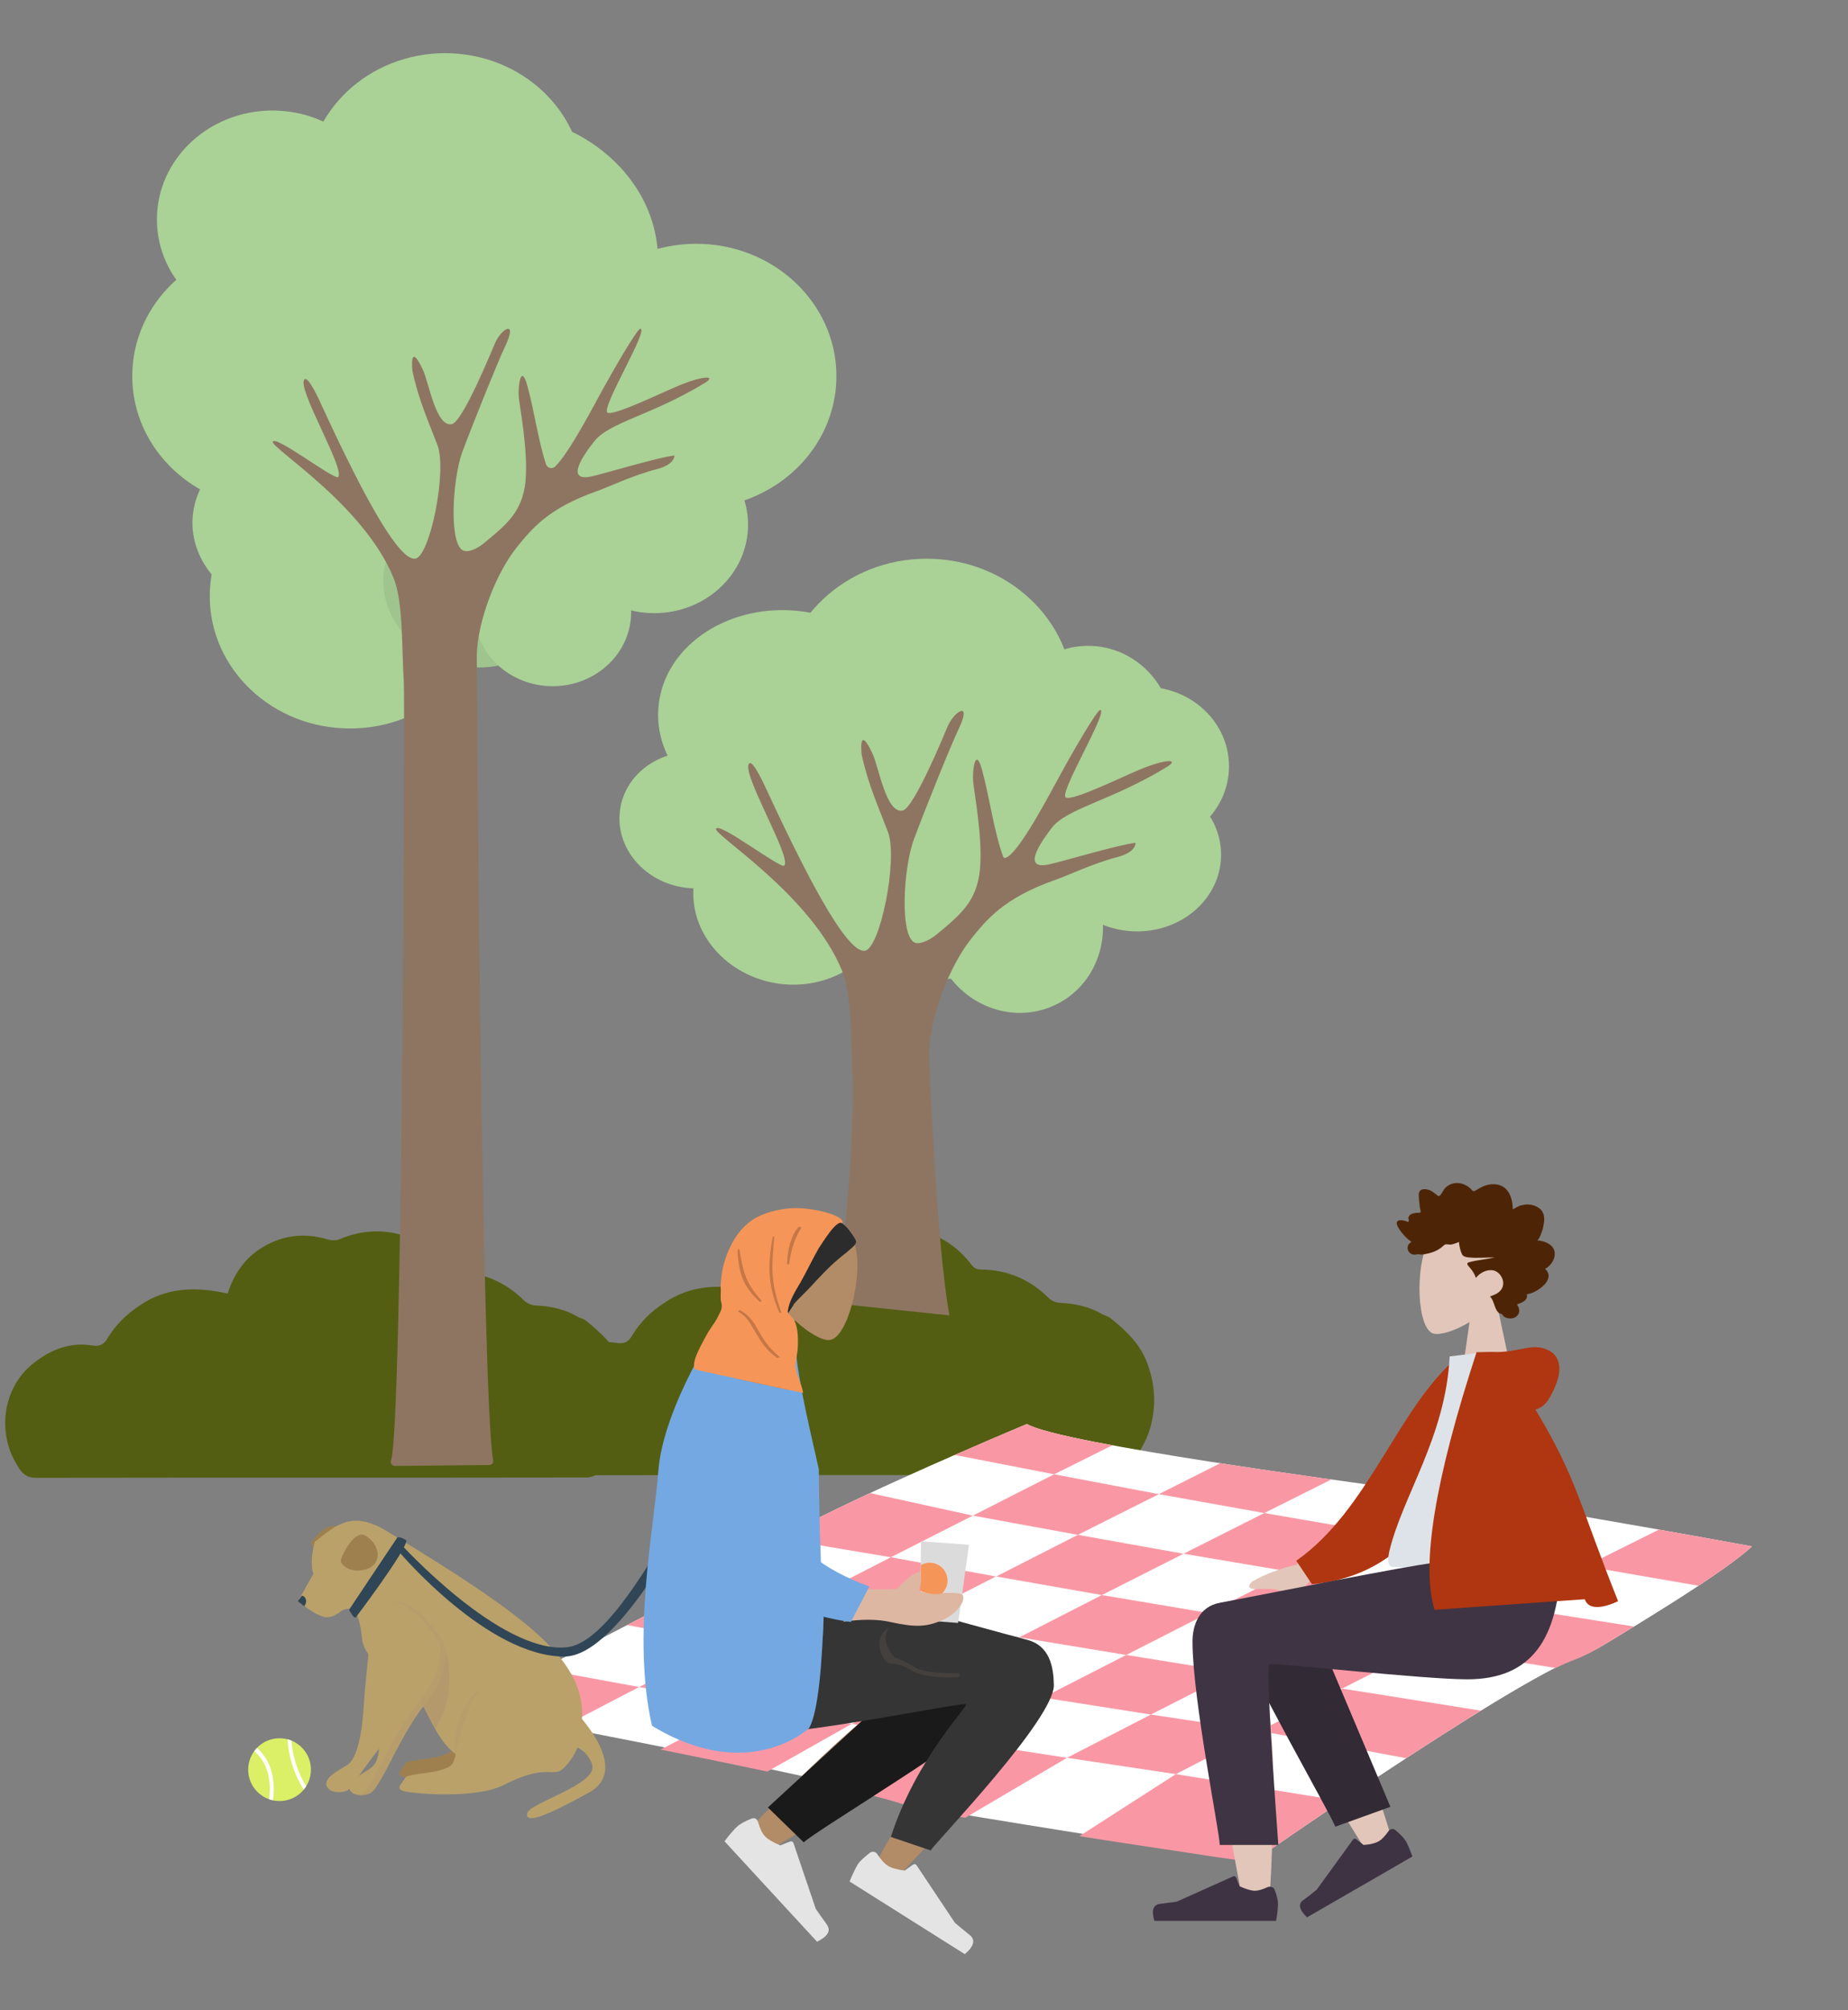 <svg xmlns="http://www.w3.org/2000/svg" xmlns:xlink="http://www.w3.org/1999/xlink" id="Layer_1" x="0px" y="0px" viewBox="0 0 577.1 627.5" style="enable-background:new 0 0 577.1 627.5;" xml:space="preserve"><rect x="0" y="0" width="577.1" height="627.5" fill="#808080" stroke="none"/><style type="text/css">	.st0{fill:#535E12;}	.st1{fill:#AAD196;}	.st2{fill:#8E7561;}	.st3{fill:#9FC48E;}	.st4{clip-path:url(#SVGID_00000087375334239333905380000011204488919265377937_);fill:#FFFFFF;}	.st5{clip-path:url(#SVGID_00000087375334239333905380000011204488919265377937_);}	.st6{fill:#F998A4;}	.st7{fill:#BAA16A;}	.st8{fill:#9E804F;}	.st9{fill:#304656;}	.st10{opacity:0.24;fill:#A08377;}	.st11{opacity:9.000000e-02;fill:#A08377;}	.st12{opacity:0.14;fill:#A08377;}	.st13{fill-rule:evenodd;clip-rule:evenodd;fill:#B28B67;}	.st14{fill-rule:evenodd;clip-rule:evenodd;fill:#1A1A1A;}	.st15{fill-rule:evenodd;clip-rule:evenodd;fill:#E4E4E4;}	.st16{fill-rule:evenodd;clip-rule:evenodd;fill:#353535;}	.st17{fill-rule:evenodd;clip-rule:evenodd;fill:#74A8E2;}	.st18{fill-rule:evenodd;clip-rule:evenodd;fill:#2C2C2C;}	.st19{fill-rule:evenodd;clip-rule:evenodd;fill:#F69558;}	.st20{fill-rule:evenodd;clip-rule:evenodd;fill-opacity:0.2;}	.st21{opacity:0.51;fill-rule:evenodd;clip-rule:evenodd;fill:#74A8E2;}	.st22{fill-rule:evenodd;clip-rule:evenodd;fill:#DBDBDB;}	.st23{fill-rule:evenodd;clip-rule:evenodd;fill:#DDB7A2;}	.st24{fill:#F69558;}	.st25{fill-rule:evenodd;clip-rule:evenodd;fill:#E2C6BA;}	.st26{fill-rule:evenodd;clip-rule:evenodd;fill:#4D2506;}	.st27{fill-rule:evenodd;clip-rule:evenodd;fill:#322A35;}	.st28{fill-rule:evenodd;clip-rule:evenodd;fill:#3E3342;}	.st29{fill-rule:evenodd;clip-rule:evenodd;fill:#AF3610;}	.st30{fill-rule:evenodd;clip-rule:evenodd;fill:#DDE3E9;}	.st31{fill-rule:evenodd;clip-rule:evenodd;fill:#3F3443;}	.st32{clip-path:url(#SVGID_00000039101333202520805780000017722158458904048827_);fill:#DBEF67;}	.st33{clip-path:url(#SVGID_00000039101333202520805780000017722158458904048827_);}	.st34{fill:#FEFFF8;}</style><g>	<path class="st0" d="M43.5,407.6c8.5-5.9,17.9-6,27.6-3.8c1.8-5.7,4.9-10.4,9.7-13.7c6.7-4.5,13.9-5.5,21.6-3.2  c1.1,0.3,2.6,0.4,3.7-0.1c12.3-5.2,25.4-1.9,33.4,8.7c0.9,1.2,1.8,1.6,3.3,1.6c8.1,0.1,15,3.1,20.8,8.8c0.9,0.9,2.3,1.5,3.6,1.6  c4.8,0.2,9.4,1.2,13.5,3.7c0.7,0.3,1.6,0.5,2.2,1c4.9,3.9,9.4,8.1,11.6,14.2c2.3,6.2,2.8,12.5,1.2,19c-1.4,5.6-4.4,10.1-8.1,14.4  c-1.4,0.5-2.8,1.4-4.3,1.4c-57.4,0.1-114.8,0-172.2,0.1c-2.5,0-3.9-1.1-5.1-2.9c-1-1.6-2-3.3-2.7-5.1c-3.6-9.5-1.5-21.3,7.7-28.2  c5.3-4,11.1-6.2,17.8-5.1c2.1,0.3,3.6-0.1,4.8-2.3C36.1,413.6,39.5,410.2,43.5,407.6"></path>	<path class="st0" d="M207.3,406.8c8.5-5.9,17.9-6,27.6-3.8c1.8-5.7,4.9-10.4,9.7-13.7c6.7-4.5,13.9-5.5,21.6-3.2  c1.1,0.3,2.6,0.4,3.7-0.1c12.3-5.2,25.4-1.9,33.4,8.7c0.9,1.2,1.8,1.6,3.3,1.6c8.1,0.1,15,3.1,20.8,8.8c0.9,0.9,2.3,1.5,3.6,1.6  c4.8,0.2,9.4,1.2,13.5,3.7c0.7,0.3,1.6,0.5,2.2,1c4.9,3.9,9.4,8.1,11.6,14.2c2.3,6.2,2.8,12.5,1.2,19c-1.4,5.6-4.4,10.1-8.1,14.4  c-1.4,0.5-2.8,1.4-4.3,1.4c-57.4,0.1-114.8,0-172.2,0.1c-2.5,0-3.9-1.1-5.1-2.9c-1-1.6-2-3.3-2.7-5.1c-3.6-9.5-1.5-21.3,7.7-28.2  c5.3-4,11.1-6.2,17.8-5.1c2.1,0.3,3.6-0.1,4.8-2.3C199.9,412.7,203.3,409.4,207.3,406.8"></path></g><g>			<ellipse transform="matrix(7.404752e-02 -0.997 0.997 7.404752e-02 3.97 452.069)" class="st1" cx="245.4" cy="223.9" rx="33.5" ry="39.9"></ellipse>	<ellipse class="st1" cx="289.4" cy="217.6" rx="45.8" ry="43.2"></ellipse>	<path class="st1" d="M336.5,232.9c6.4,13.9,0.8,30.2-12.5,36.3c-13.3,6.2-29.4-0.1-35.8-14c-6.4-13.9-0.8-30.2,12.5-36.3  C314,212.8,330.1,219,336.5,232.9z"></path>	<path class="st1" d="M316.9,267c6.4,13.9,0.8,30.2-12.5,36.3c-13.3,6.2-29.4-0.1-35.8-14s-0.8-30.2,12.5-36.3  C294.4,246.9,310.5,253.1,316.9,267z"></path>	<path class="st1" d="M341.8,277.5c6.4,13.9,0.8,30.2-12.5,36.3c-13.3,6.2-29.4-0.1-35.8-14c-6.4-13.9-0.8-30.2,12.5-36.3  C319.3,257.4,335.4,263.6,341.8,277.5z"></path>	<path class="st1" d="M346.5,257.6c0,11.8-9.6,21.3-21.5,21.3c-11.9,0-21.5-9.5-21.5-21.3c0-11.8,9.6-21.3,21.5-21.3  C336.9,236.3,346.5,245.8,346.5,257.6z"></path>	<path class="st1" d="M295.5,243.8c2.7,11.5-4.5,22.9-16.1,25.7c-11.6,2.7-23.1-4.4-25.8-15.8c-2.7-11.5,4.5-22.9,16.1-25.7  C281.2,225.3,292.8,232.4,295.5,243.8z"></path>	<path class="st1" d="M240,259c-1.5,11.7-13.1,19.8-25.9,18.1c-12.8-1.6-22-12.4-20.5-24.1c1.5-11.7,13.1-19.8,25.9-18.1  C232.3,236.5,241.5,247.3,240,259z"></path>	<path class="st1" d="M288.1,263c-1.5,11.7-15.2,19.5-30.5,17.6c-15.4-2-26.6-13-25.1-24.7c1.5-11.7,15.2-19.5,30.5-17.6  C278.3,240.3,289.6,251.3,288.1,263z"></path>	<path class="st1" d="M277.3,283.6c-1.9,15.1-17.1,25.6-33.8,23.5c-16.7-2.2-28.7-16.2-26.8-31.3c1.9-15.1,17.1-25.6,33.8-23.5  C267.2,254.5,279.2,268.5,277.3,283.6z"></path>	<path class="st1" d="M366.4,229.3c0,15.3-11.9,27.7-26.6,27.7s-26.6-12.4-26.6-27.7c0-15.3,11.9-27.7,26.6-27.7  S366.4,213.9,366.4,229.3z"></path>	<ellipse class="st1" cx="357.6" cy="239.2" rx="26.2" ry="24.8"></ellipse>			<ellipse transform="matrix(3.874021e-02 -0.999 0.999 3.874021e-02 74.848 610.954)" class="st1" cx="355" cy="266.6" rx="24.1" ry="26.4"></ellipse>	<path class="st2" d="M296.5,410.6c-3.9-20.7-6.4-78.3-6.3-82.3c0.2-11,6.3-26.8,13.2-35.4c4.6-5.7,10-12.6,26.3-18.3  c3.5-1.2,11.7-5.1,19-7c6.3-1.6,5.9-4.5,5.9-4.5c-5.1,0.5-22,5.6-26.9,6.7c-9.9,2.2-0.9-9.1,0.6-11.2c4.8-6.4,18.4-8.4,36.1-19.2  c4.1-2.5-0.3-2.5-7.9,0.6c-5.1,2-21.7,10.3-23.7,8.9c-2.1-1.4,13.4-27,10.8-27.3c-1-0.1-9.4,14.5-12.3,19.9  c-2.9,5.2-13.3,25.4-17.4,26.3c-0.2,0.1-0.5-0.1-0.6-0.3c-2.9-7.9-4.2-18.2-6.6-27.1c-2.1-7.7-3.1,0.2-2.8,3.6  c0.3,3.4,3.1,17.9,2.1,27.6c-1,9.7-5.9,13.8-13.4,20c-1.6,1.3-4.3,3-6.4,2.8c-5.4-0.7-4.2-23.4-0.8-32.4c3-8.2,11.7-29.8,14-34.5  c4.2-8.9-1.3-5.6-3.4-0.9c-1.1,2.6-10.6,25.7-14.1,26.4c-5.2,1.1-7.4-13.5-9.5-17.9c-4.5-9.5-3.3,0.5-3.3,0.5  c1.9,9,5.5,17,8.2,24.1c3.2,8.5-2.5,36.7-7.3,37.1c-4.9,0.4-15-16.7-30.1-49.2c-1.3-2.8-4.7-10.3-5.9-9.3  c-2.9,2.5,13.4,29.4,10.9,31.9c-1.1,1.1-20.4-13.8-21.3-11.5c-0.7,2,29.7,20.6,39.4,44.4c3.2,7.9,2.7,23.1,3.3,33.8  c0.4,6.9-1.3,51.5-5.1,58.8c0,0-4.8,10.7-4.8,10.7L296.5,410.6z"></path></g><g>	<path class="st1" d="M118.3,167.5c-1.9,14.5-16.4,24.5-32.4,22.5c-16-2.1-27.5-15.5-25.6-29.9c1.9-14.5,16.4-24.5,32.4-22.5  C108.7,139.7,120.2,153.1,118.3,167.5z"></path>			<ellipse transform="matrix(7.404752e-02 -0.997 0.997 7.404752e-02 8.354 265.961)" class="st1" cx="147.4" cy="128.5" rx="32" ry="38.1"></ellipse>	<ellipse class="st1" cx="118.5" cy="143.9" rx="43.8" ry="41.3"></ellipse>	<ellipse class="st1" cx="109.3" cy="186.1" rx="43.8" ry="41.3"></ellipse>	<path class="st3" d="M177.9,185.6c-1.9,14.5-16.4,24.5-32.4,22.5c-16-2.1-27.5-15.5-25.6-29.9c1.9-14.5,16.4-24.5,32.4-22.5  C168.2,157.7,179.7,171.1,177.9,185.6z"></path>	<ellipse class="st1" cx="217.4" cy="117.4" rx="43.8" ry="41.3"></ellipse>	<ellipse class="st1" cx="85.1" cy="117.4" rx="43.8" ry="41.3"></ellipse>	<ellipse class="st1" cx="85.1" cy="68.5" rx="36.1" ry="34"></ellipse>	<ellipse class="st1" cx="139" cy="57.3" rx="43.2" ry="40.7"></ellipse>	<ellipse class="st1" cx="160.5" cy="148.1" rx="43.8" ry="41.3"></ellipse>	<path class="st1" d="M229.1,147.6c-1.9,14.5-16.4,24.5-32.4,22.5c-16-2.1-27.5-15.5-25.6-29.9c1.9-14.5,16.4-24.5,32.4-22.5  C219.4,119.7,230.9,133.1,229.1,147.6z"></path>	<ellipse class="st1" cx="172.6" cy="191.1" rx="24.5" ry="23.1"></ellipse>	<ellipse class="st1" cx="204.3" cy="163.8" rx="29.3" ry="27.6"></ellipse>	<ellipse class="st1" cx="153.1" cy="81.3" rx="52.4" ry="46"></ellipse>	<path class="st2" d="M152.8,457.3c0.8,0,1.3-0.7,1.2-1.4c-3.6-20.2-5.2-247.6-5.1-251.4c0.2-10.5,6-25.7,12.6-33.8  c4.4-5.4,9.6-12.1,25.2-17.5c3.3-1.2,11.2-4.9,18.2-6.7c6-1.5,5.7-4.3,5.7-4.3c-4.9,0.5-21,5.4-25.8,6.5c-9.5,2.1-0.9-8.8,0.6-10.7  c4.6-6.2,17.6-8.1,34.6-18.4c4-2.4-0.3-2.4-7.6,0.6c-4.8,1.9-20.8,9.8-22.7,8.6c-2.1-1.4,12.9-25.8,10.3-26.2  c-1-0.1-9,13.9-11.8,19c-2.4,4.3-10.3,19.6-14.8,24c-0.9,0.9-2.5,0.6-2.9-0.7c-2.4-7.3-3.6-16.4-5.8-24.4c-2-7.4-3,0.2-2.7,3.4  c0.3,3.2,3,17.1,2.1,26.4c-1,9.3-5.6,13.2-12.8,19.1c-1.5,1.3-4.1,2.9-6.1,2.6c-5.2-0.6-4-22.4-0.8-31c2.9-7.8,11.2-28.5,13.4-33  c4-8.5-1.3-5.4-3.2-0.9c-1.1,2.5-10.1,24.6-13.5,25.3c-5,1-7.1-12.9-9.1-17.1c-4.3-9.1-3.2,0.5-3.2,0.5c1.8,8.7,5.2,16.3,7.8,23.1  c3.1,8.2-2.4,35.1-7,35.5c-4.7,0.4-14.4-15.9-28.8-47.1c-1.2-2.7-4.5-9.9-5.7-8.9c-2.7,2.4,12.8,28.1,10.5,30.5  c-1.1,1.1-19.6-13.2-20.4-11c-0.7,1.9,28.4,19.7,37.7,42.5c3.1,7.5,2.5,22.1,3.2,32.4c0.4,6.2-0.4,233.4-4,243.1  c-0.3,0.8,0.3,1.7,1.2,1.7L152.8,457.3z"></path></g><g>	<defs>		<path id="SVGID_1_" d="M320.7,444.5c0,0-70.6,29.4-86,41.2c-3.2,2.4-6.6,4.6-10.2,6.5c-19.7,10.5-71.3,37.6-82.7,41.5   c0,0,114.6,21.2,140.6,29.6c4.2,1.4,8.5,2.4,12.9,3.1c23.1,3.8,85.9,14,96,14.7c0,0,78.9-55,99.6-62.7c3-1.1,6-2.6,8.7-4.2   c12-7.2,39.6-23.9,47.5-31.5c0,0-104.9-19.3-120.1-19.3C427.1,463.3,330.9,450.7,320.7,444.5z"></path>	</defs>	<clipPath id="SVGID_00000108278887589575999530000010021110319514298529_">		<use xlink:href="#SVGID_1_" style="overflow:visible;"></use>	</clipPath>	<path style="clip-path:url(#SVGID_00000108278887589575999530000010021110319514298529_);fill:#FFFFFF;" d="M321.9,443.8  c0,0-70.6,29.4-86,41.2c-3.2,2.4-6.6,4.6-10.2,6.5c-19.7,10.5-71.3,37.6-82.7,41.5c0,0,114.6,21.2,140.6,29.6  c4.2,1.4,8.5,2.4,12.9,3.1c23.1,3.8,85.9,14,96,14.7c0,0,78.9-55,99.6-62.7c3-1.1,6-2.6,8.7-4.2c12-7.2,39.6-23.9,47.5-31.5  c0,0-104.9-19.3-120.1-19.3C428.3,462.6,332.1,450,321.9,443.8z"></path>	<g style="clip-path:url(#SVGID_00000108278887589575999530000010021110319514298529_);">		<g>			<polygon class="st6" points="329.2,460.2 296.8,453.9 321.9,441.3 354.3,447.7    "></polygon>			<polygon class="st6" points="278.2,486.1 241.3,479.9 268.2,465.3 303.8,473.1    "></polygon>			<polygon class="st6" points="226.1,512.9 193.4,506.8 219.6,493.2 252.3,499.4    "></polygon>			<polygon class="st6" points="172.9,540.5 134.2,531.5 166.9,520.6 199.6,526.6    "></polygon>			<polygon class="st6" points="394.8,472.3 361.9,466.4 386.9,453.8 419.8,459.8    "></polygon>			<polygon class="st6" points="344.1,497.9 311.1,492.1 336.6,479.1 369.6,485    "></polygon>			<polygon class="st6" points="292.3,524.4 259.1,518.8 285.2,505.3 318.3,511.1    "></polygon>			<polygon class="st6" points="236.6,554.7 206,546.3 232.7,532.4 266,538.1    "></polygon>			<polygon class="st6" points="336.6,479.1 303.8,473.1 329.2,460.2 361.9,466.4    "></polygon>			<polygon class="st6" points="285.2,505.3 252.3,499.4 278.2,486.1 311,492.1    "></polygon>			<polygon class="st6" points="232.6,532.4 199.6,526.6 226.1,512.9 259,518.7    "></polygon>			<polygon class="st6" points="461.4,483.5 428,478 454.7,464.7 489.2,469.7    "></polygon>			<polygon class="st6" points="410.9,508.9 377.4,503.5 402.8,490.6 436.3,496.1    "></polygon>			<polygon class="st6" points="359.4,535.2 325.7,529.9 351.7,516.6 385.3,522    "></polygon>			<polygon class="st6" points="299.1,568.8 262.8,560.1 299.5,543.5 333.2,548.7    "></polygon>			<polygon class="st6" points="534,495.6 495.1,488.9 519.8,476.6 553.6,481.7    "></polygon>			<polygon class="st6" points="486.7,520.8 444.8,514.1 470.1,501.4 514,508.3    "></polygon>			<polygon class="st6" points="442.2,549.4 393.4,540.3 419.2,527.1 464.5,534.3    "></polygon>			<polygon class="st6" points="394.5,581.9 337,573.2 367.2,553.8 420.9,562.5    "></polygon>			<polygon class="st6" points="470,501.4 436.3,496.1 461.4,483.5 495,488.8    "></polygon>			<polygon class="st6" points="419.1,527.1 385.3,522 410.9,508.9 444.7,514.1    "></polygon>			<polygon class="st6" points="367.2,553.8 333.2,548.7 359.4,535.2 393.3,540.3    "></polygon>			<polygon class="st6" points="402.8,490.6 369.6,485 394.8,472.3 428,478    "></polygon>			<polygon class="st6" points="351.7,516.6 318.3,511.1 344.1,497.9 377.4,503.5    "></polygon>			<polygon class="st6" points="299.5,543.5 266,538.1 292.3,524.4 325.7,529.9    "></polygon>		</g>	</g></g><g>	<path class="st7" d="M179.5,534.1c0,0,18,17.9,4.5,25.4s-19.9,9.9-19.4,6.6c0.4-3.3,22.4-9.1,20.3-15.3c-2.1-6.2-8.1-6.2-8.1-6.2  L179.5,534.1z"></path>	<path class="st8" d="M153.9,520.2c-8.8,3.3-10.6,21.4-12.3,25.4c-1.7,4-14.3,3.2-15.1,5c-0.8,1.7-3.6,3.4,0,4.2  c3.6,0.8,17-0.2,26.5,0c9.5,0.2,16.2-4.7,19.1-9.4C183.2,527.5,168.8,514.6,153.9,520.2z"></path>	<path class="st8" d="M105.5,476.9c-2.4-2.6-8.1,3.8-8.2,4.6c-0.1,0.9,1.4,3.8,5.7,3.9C107.3,485.5,108.8,480.7,105.5,476.9z"></path>	<path class="st7" d="M116.7,501.1c0,0-2.7,23.8-3.1,31.4c-0.5,7.6-1.8,16.6-5.4,18.6c-3.6,2.1-6.2,3.7-6.3,5.6  c-0.1,1.8,2.1,3,4.6,2.7c2.5-0.3,2.9-0.9,5.8-5.3c2.8-4.4,15.3-20.1,21.7-27.3c6.4-7.2,0.4-18.8-1.5-22.7  C130.4,500.2,122.2,488.5,116.7,501.1z"></path>	<path class="st7" d="M98.3,481.3c6.4-5,11.5-10.1,22.4-3.4c48.4,29.4,64.2,42.3,60.6,62.5c-3.1,16.9-10.7,7.1-24.8,9.8  c-19.7,3.7-21.3-16.5-27.9-22.8c-6.6-6.3-14.8-8.4-15.6-16.3c-0.8-7.9-2.6-9-4.6-8.9c-2,0.1-3.6,2.9-6.7,2.6c-3.1-0.3-8.6-5-8.6-5  l4.8-8.6C97.8,491.2,96.5,488.1,98.3,481.3z"></path>	<path class="st8" d="M114.2,479.4c-3.6-2.3-8,7-7.8,8s2.9,3.9,7.8,2.5C119.1,488.6,119.3,482.6,114.2,479.4z"></path>	<path class="st9" d="M93,499.8l2,1.6c0,0,0.9-1.1,0.5-2.2c-0.4-1.1-1.2-1.1-1.2-1.1L93,499.8z"></path>	<path class="st9" d="M124.1,479.9c0,0-13.8,20.6-15.1,22.6c1.6,3,2.1,2.4,2.1,2.4s16.1-21.3,15.8-24.1  C124.8,479.5,124.1,479.9,124.1,479.9z"></path>	<path class="st10" d="M138.2,512.1c0,0,4.9,11.4,0,22.9c-2.6,6.1-2.5,4.5-2.5,4.5l-4.7-9.3L138.2,512.1z"></path>	<path class="st11" d="M144.1,557.8c0,0-4.9-11.4,0-22.9c2.6-6.1,5.9-7.4,5.9-7.4l1.4,12.2L144.1,557.8z"></path>	<path class="st7" d="M119.2,504.3c0,0-0.7,28.3-0.7,35.4c0,7.1,0,10.6-3.4,12.7c-3.4,2.1-6,3.9-6,5.6s2.3,2.7,4.7,2.3  c2.4-0.4,2.9-1,5.4-5.3c2.6-4.3,7.8-16.2,13.8-23.3c6-7.1,7.3-16.1,5.2-19.7C136,508.5,123.9,492.2,119.2,504.3z"></path>	<path class="st12" d="M138.2,512.1c-1.7-2.8-9.7-13.7-15.3-11.9c5.6-0.2,12.4,9.5,13.9,11.9c2.1,3.6-0.4,12.5-6.4,19.7  c-6,7.1-11.3,19-13.8,23.3c-2.5,4.1-3,4.8-5.2,5.2c0.7,0.2,1.6,0.2,2.4,0.1c2.4-0.4,2.9-1,5.4-5.3s7.8-16.2,13.8-23.3  C139,524.6,140.3,515.6,138.2,512.1z"></path>	<path class="st7" d="M153.9,524.6c-8.8,3.3-10.6,21.4-12.3,25.4c-1.7,4-14.3,3.2-15.1,5c-0.8,1.7-3.6,3.4,0,4.2  c3.6,0.8,22.3,2.3,30.8-2c15.7-8,15.2-0.5,20.2-6.9C190.4,533.8,168.8,519.1,153.9,524.6z"></path>	<path class="st9" d="M217.4,465.8c-3.6-0.2-24.2,46.8-40.4,48.4c-20.8,2.1-52.2-32.6-52.2-32.6v3c0,0,27.5,32.5,51.4,32.5  c17.7,0,41.1-48.1,41.1-48.1V465.8z"></path></g><g>	<path id="Skin_30_" class="st13" d="M318.9,519.8c7.2-0.5,8.8,9.2,6.4,13.9c-7.3,14.2-41.6,47.9-44.4,51.8c-2.9,3.9-9.4,1.6-7.1-4  c3.7-8.8,8.5-13.3,16.8-26.2c3.4-5.3,6.7-10.4,9.7-14.9c-13.1,8.8-32.7,20.9-58.8,36.4l-5.9-7.5c16.4-16.9,28.6-28.4,36.8-34.6  c13.9-10.7,26.4-19.5,31.2-22.4C311.2,507.8,317.2,513.8,318.9,519.8z"></path>	<path id="LegLower_3_" class="st14" d="M239.8,564.2l56.5-52c11.3-7.5,23.8,13.4,18.8,18.5c-11.3,11.5-60.8,41-64.1,44.4  L239.8,564.2z"></path>			<g transform="translate(215.5, 133) rotate(30) translate(-215.5, -133) translate(185, 113)">		<path id="shoe_22_" class="st15" d="M264.5,386.8c-1.5,1.9-2.4,3.4-2.7,4.5c-0.4,1.3-0.8,3.3-1.1,5.9c1.5,0.5,15.1,4.7,40.7,12.7   c2.1-3.2,2.1-5.2-0.1-6.2c-2.2-1-4-1.8-5.4-2.5l-16.3-14.3c-0.3-0.3-0.8-0.2-1.1,0.1c0,0,0,0,0,0l-2.1,2.6   c-2.4,0.3-4.3,0.3-5.6-0.1c-1.1-0.3-2.4-1.2-4-2.7l0,0C266,386,265.1,386.1,264.5,386.8C264.5,386.7,264.5,386.8,264.5,386.8z"></path>	</g>	<g transform="translate(242, 126)">		<path class="st15" d="M29.7,452.3c-1.9,1.5-3.2,2.7-3.8,3.6c-0.7,1.2-1.6,3-2.6,5.4c1.3,0.8,13.3,8.4,36,22.7   c2.9-2.5,3.4-4.5,1.5-6c-1.9-1.5-3.4-2.8-4.6-3.8l-12-18c-0.2-0.3-0.7-0.4-1-0.2c0,0,0,0,0,0l-2.7,1.9c-2.4-0.3-4.2-0.8-5.4-1.6   c-0.9-0.6-2-1.8-3.2-3.6l0,0C31.4,452,30.5,451.8,29.7,452.3C29.7,452.3,29.7,452.3,29.7,452.3z"></path>	</g>	<path id="Leg-and-Butt_3_" class="st16" d="M329.1,526c0.1,10.5-35.8,47.9-38.5,51.6l-12.4-4.2c7.8-24.3,24.3-40.9,23.5-41.4  c-1.3-0.8-54.2,10.4-69.8,9.2c-22.6-1.7-30.5-25.7-29.3-52.1l44.7,3.3c9,1.6,55.8,14.8,73.2,19.4C327.9,513.6,329,520.4,329.1,526z  "></path>	<path class="st17" d="M255.7,458.6c-3.5-15.7-7.6-31.6-7.7-45.8l-20.9-1.6c-2.3-0.2-20.1,28.5-21.5,47.9c-1.3,17.7-8.4,51.3-2,79.6  c30.4,18.5,49.1,0.7,49.1,0.7c2.8-5,4.1-19.8,4.6-38c-0.2-1.6-0.4-3.2-0.5-4.8C256.1,484,255.8,471.3,255.7,458.6z"></path>	<g transform="translate(82, 0)">		<g id="Head_23_" transform="translate(54, 31)">			<path class="st13" d="M105.3,372.1c-2.5-4.7-3.7-10.1-2.1-15.5c4.5-15.5,25.4-7.4,27.9,1.5c2.5,8.9-2.4,29-8.2,29.2    c-2.3,0.1-6.6-2.3-10.7-6.2l-1.6,21.9l-17.4-3.8L105.3,372.1z"></path>		</g>		<g id="Hijab_2_" transform="translate(36, 28)">			<path id="Front_2_" class="st18" d="M146.3,355c-0.3-0.3-1.1-1-1.5-1.3c-0.1-0.1-0.7-0.7-0.7-0.7c-0.6,0.1-2.3,0.4-2.5,1    c0,0-0.1,0.1-0.1,0.1c-0.3,0.4-0.6,0.7-0.9,1.1c-0.6,0.8-1.2,1.7-1.7,2.6c-1.1,1.7-2.1,3.5-3,5.2c-1,1.8-1.9,3.7-2.8,5.5    c-1.4,2.6-2.9,5.1-4.2,7.8c-0.9,1.7-1.5,3.4-1.8,5.3c0,0,0,0,0,0.1c0,0,0,0,0,0c0,0.3-0.1,0.6-0.1,0.9c0,0.2,0,0.5,0,0.8    c1-1.2,1.8-2.6,2.7-3.9c0.1-0.1,0.2-0.3,0.2-0.4c0.2-0.3,0.5-0.5,0.7-0.8c1.5-1.6,3.1-3.1,4.6-4.7c2.7-2.9,5.4-5.9,8.4-8.4    c0.9-0.8,1.8-1.5,2.7-2.2c0.5-0.4,1-0.9,1.5-1.3c0.3-0.3,1.8-1.4,1.5-2.3C149.2,358.7,147.2,355.9,146.3,355z"></path>			<path id="Turban_2_" class="st19" d="M144.9,353.8c0.4,0.2,0.3-0.6,0-1c-1.5-1.7-8-3.6-14.1-3.7c-4.1,0-9,1-12.7,3    c-3.3,1.8-6.1,5.1-7.8,8.6c-1.9,3.6-2.9,7.6-3.2,11.6c-0.1,0.9,0,1.8,0,2.7c0,1-0.1,1.9,0,2.9c0.1,0.6,0.3,1.2,0.3,1.8    c0,0.7-0.2,1.3-0.5,1.9c-0.5,1-1,2.1-1.6,3c-0.9,1.4-1.9,2.7-2.7,4.2c-1,2-5,8.4-3.6,10.7l33.8,7.3c-0.3-2.5-2.3-5.9-2.3-8.5    c0-1.6,0.6-4.8,0.6-5c0.4-5.5-0.5-8.4-1.3-9.5c-0.7-1.1-1.9-1.7-1.8-2.5c0.5-3.4,2.4-6.3,4.1-9.2c1.9-3.4,3.6-7,5.6-10.5    C138.6,360.4,143.1,352.7,144.9,353.8z"></path>			<path id="Shade_15_" class="st20" d="M131.5,354.9c-1.6,1.4-3.7,6.1-3.7,11.7l0.6,0.1c0.9-5.7,1.7-7.8,3.9-11.6L131.5,354.9z     M112.3,362.1c0.3,6.2,1.2,11.1,7,16.3l0.6-0.3c-5.6-6.2-5.9-9.9-7-16.2L112.3,362.1z M123.3,358c-1.4,8-1.9,14.6,2.1,23.8    l0.6-0.1c-3.7-10.3-2.9-15.1-2.2-23.7L123.3,358z M124.7,395.9l0.8-0.3c-7.8-6.5-6-11-12.5-14.7l-0.6,0.5    C117.4,383.7,117.7,391,124.7,395.9z"></path>		</g>	</g>	<path class="st21" d="M241.6,480.5c-8.9-1.1-14.4,8.9-9.2,15.9c5.2,7,14.7,11.8,24.6,14.4c0.2-4.1,0.3-8.1,0.4-11.7  c-0.2-1.6-0.3-3.1-0.5-4.7C250.2,490.1,245.2,485,241.6,480.5z"></path>	<polygon class="st22" points="299.2,506.6 287.4,505.7 287.6,481.1 302.6,482.2  "></polygon>	<path class="st23" d="M263.4,506.2c5.7-0.8,10.6-0.8,14.6,0.1c7.8,1.7,11.3,1.7,16.8-0.8c3-1.3,6.8-5.1,5.9-7.5  c-0.6-1.6-9.8-0.1-12.8-1c-1.1-0.3-1-1.2-0.5-2.3l0-4.1c-1.8,0.3-4.2,2.1-7.3,5.4l-12.3,0.2L263.4,506.2z"></path>	<path id="Sleeve_7_" class="st17" d="M242.1,474.5c5.7,7.2,14.8,15.6,29.4,20.7l-5.8,11.1c-12.6-1.6-26.2-7-32.8-15.9  C227.7,483.4,233.2,473.4,242.1,474.5z"></path>	<path class="st12" d="M277.7,507.9c-1.4,2.1-1.7,4.8,0.4,7.8c2,3.1,0.8,0.6,7.7,4.8c2.9,1.8,10.5,1.8,13.7,1.8  c0.3,0.8,0.4,1.1-0.6,1.2c-1.7,0.2-10.2,0.3-13.9-1.9c-6.8-4.1-6.8-0.7-8.9-3.8C273.3,513.5,274.7,509.9,277.7,507.9z"></path></g><path class="st24" d="M288.8,497.1c1,0.3,2,0.4,3,0.5c0.8,0,1.6,0,2.4-0.2c1-1,1.7-2.4,1.7-4c0-3.1-2.5-5.6-5.6-5.6 c-1,0-1.9,0.3-2.7,0.7c0,0.9,0,1.8,0,2.6c0,1.6-0.1,3.3-0.2,4.9c0,0.2,0,0.3,0,0.5C287.7,496.7,288.2,497,288.8,497.1z"></path><g id="Head_00000129897750666278312450000008606700249450090383_" transform="translate(54, 31)">	<path class="st25" d="M413.2,374.8c3.3-3.8,5.5-8.5,5.1-13.8c-1.1-15.2-22.2-11.8-26.3-4.2s-3.6,27.1,1.7,28.5  c2.1,0.5,6.6-0.8,11.2-3.6l-2.9,20.4h17L413.2,374.8z"></path></g><path id="hair_00000080177145085982929780000004624950744823143101_" class="st26" d="M480.1,387.2c0.6-0.6,0.9-1.4,1.2-2.2 c0.3-0.8,0.6-1.6,0.7-2.5c0.4-1.7,0.4-3.6-0.8-4.9c-1-1-2.4-1.5-3.7-1.6c-0.9-0.1-1.8,0.1-2.7,0.3c-0.8,0.3-1.6,0.8-2.4,1.2 c0-1.8-0.3-3.7-1.3-5.3c-0.9-1.5-2.3-2.3-3.9-2.5c-1.7-0.2-3.3,0.2-4.8,1c-0.4,0.2-0.7,0.4-1.1,0.6c-0.3,0.2-0.6,0.4-0.9,0.5 c-0.4,0.1-0.6-0.1-0.8-0.4c-0.3-0.3-0.6-0.6-1-0.9c-1.5-1.1-3.6-1.6-5.4-0.9c-0.8,0.3-1.6,0.8-2.2,1.6c-0.5,0.7-0.9,1.7-1.5,2.1 c-0.3,0.2-0.5-0.1-0.8-0.3c-0.4-0.3-0.8-0.6-1.2-0.9c-0.6-0.4-1.2-0.7-1.8-0.8c-1-0.2-2.3-0.2-2.6,1.1c-0.1,0.5,0,1,0,1.5 c0,0.7,0.1,1.3,0.2,2c0,0.5,0.1,1,0.2,1.5c0.1,0.3,0.2,0.7,0.1,1c-0.1,0.3-0.8,0.1-1.1,0.2c-0.5,0-1.1,0.1-1.6,0.3 c-0.4,0.2-0.8,0.4-1,0.9c-0.1,0.3-0.1,0.6,0,0.8c0.1,0.3,0,0.5-0.1,0.9c-0.7-0.4-3.3-1.2-3.6,0.1c-0.1,0.4,0.1,0.9,0.3,1.3 c0.3,0.6,0.7,1.2,1.2,1.8c0.9,1.2,2,2.2,3.1,3c-1.4,0.6-1.7,2.4-0.5,3.4c0.5,0.5,1.2,0.6,1.9,0.5c0.2,0,0.6-0.1,0.8-0.1 c0.1,0,0.2,0.1,0.4,0.1c0.9,0.1,2-0.2,2.9-0.4c1.6-0.4,3.1-1.1,4.4-2.3c0.3-0.3,0.6-0.5,1-0.5c0.4,0,0.7,0.1,1.1,0.1 c1,0,1.9-0.5,2.8-0.8c0.1,1.2,0.4,2.6,0.9,3.7c0.4,0.9,1.3,1,2.1,1.1c2.7,0.3,5.5,0,8.2,0c-2.6,0.6-5.4,0.8-8,1.5 c-1.2,0.3-0.3,1.1,0.2,1.7c0.8,0.9,1.5,2,1.9,3.2c1.3-1.7,3.6-2.8,5.6-2.3c2.2,0.6,3.8,3.6,2.4,5.8c-0.8,1.3-2.3,1.8-3.6,2.3 c1,1,1.2,2.5,1.8,3.8c0.3,0.6,0.7,1.3,1.3,1.5c0.2,0.1,0.5,0.1,0.7,0.3c0.2,0.2,0.3,0.5,0.6,0.7c1.2,0.8,3.1,0.8,4.1-0.3 c1-1,0.7-2.5-0.1-3.5c1.3-0.5,3.6-1.2,3.1-3.2c2.8-0.2,9.4-4.6,5.7-7.9c2-1.1,3.9-3.9,2.6-6.4C484.3,388.2,482,387.3,480.1,387.2"></path><path id="Skin_00000126317471413141608480000016451939792851670708_" class="st25" d="M389.1,501.9c-5.5-3.3-14.8,0.9-14.8,5.7 c0,14.2,13,81.4,13.7,85.6c0.7,4.2,8,5.4,8.4,0c0.7-8.5,1.9-38,0.7-51.6c-0.5-5.6-1.1-11-1.6-15.8c6.8,12.3,17.4,30,31.7,52.9 l7.8-3.5c-6.1-20.1-11.1-34.2-15-42.5c-6.7-14.1-12.9-26.3-15.6-30.5C400.1,495.5,392.9,497.8,389.1,501.9z"></path><path id="LegLower_00000045587404432401588770000007854767777700467847_" class="st27" d="M434.2,564l-26.6-63 c-6.4-10.3-24.2,2.1-22.1,8c4.9,13.5,30,57.2,31.5,61.2L434.2,564z"></path><g id="Accessories_x2F_Shoe_x2F_Flat-Sneaker_00000046323649487549584230000002611729290857009550_" transform="translate(242, 126)">	<path id="shoe_00000076584308247633331570000008187028095593499017_" class="st28" d="M156,463.8c0.8,2,1.1,3.5,1.1,4.5  c0,1.2-0.2,3-0.6,5.3c-1.4,0-14.1,0-38,0c-1-3.3-0.4-5,1.7-5.3c2.1-0.3,3.9-0.5,5.3-0.7l17.6-7.9c0.3-0.2,0.7,0,0.9,0.3  c0,0,0,0,0,0l1.1,2.8c2,0.9,3.6,1.4,4.8,1.4c1,0,2.4-0.4,4.1-1.2v0C154.9,462.8,155.7,463.1,156,463.8  C156,463.8,156,463.8,156,463.8z"></path></g><g id="Accessories_x2F_Shoe_x2F_Flat-Sneaker_00000141447571991605278780000014086431570756856477_" transform="translate(215.5, 133) rotate(30) translate(-215.5, -133) translate(185, 113)">	<path id="shoe_00000136402662920862295960000018340947988052510865_" class="st28" d="M440.3,289.4c2.1,0.4,3.6,0.8,4.5,1.3  c1.1,0.6,2.5,1.7,4.3,3.2c-0.7,1.2-7,12.2-19,32.9c-3.3-0.8-4.6-2.2-3.7-4.1s1.5-3.6,2-4.9l2-19.2c0-0.4,0.4-0.6,0.7-0.6  c0,0,0,0,0,0l3,0.4c1.8-1.2,3-2.4,3.6-3.5c0.5-0.9,0.8-2.3,1-4.2h0C438.8,289.9,439.5,289.3,440.3,289.4  C440.3,289.4,440.3,289.4,440.3,289.4z"></path></g><path id="Skin_00000124130787487953474110000016825492331509243280_" class="st25" d="M425.6,473.5l-20.7,14.9 c-5.5,1.3-10.1,3.1-13.9,5.3c-0.9,0.8-2,2.5,1.5,2.3c3.6-0.1,7.3-0.1,7.8,1.2c0.4,1.3-1.8,2.8-0.9,4.6c0.6,1.2,3.9-1.6,9.8-8.5 l20.2-7.9L425.6,473.5z"></path><path id="Coat-Back_00000047760852960651799480000016151637107801753527_" class="st29" d="M459.7,424.9l-4.7-1.1 c-18.6,15.8-27.5,47.5-50.2,63.4l4.9,7.3C447.7,491.1,459.1,452.6,459.7,424.9z"></path><path id="Shirt_00000005255555319159474630000015231401645824517561_" class="st30" d="M477.3,491.1c-19.2-0.9-33.4-1.6-42.4-2 c-1.9-0.1-1.4-3.1-1.1-4.6c4.1-17.5,17.7-36,18.9-61.1l12.3-1.5C474.4,440,476.8,461.9,477.3,491.1z"></path><path id="Leg-and-Butt_00000095314302843703681080000006547679308057411715_" class="st31" d="M372.4,512.4 c0,17.9,8.5,59.6,8.5,63.5l18.3,0c-2.7-37.2-3.6-56-2.8-56.4c1.2-0.6,47.8,4.7,61.8,4.7c20.2,0,28.5-12.7,29.2-36.3h-40 c-8.1,0.9-50.6,9.4-66.4,12.4C374.3,501.5,372.4,507.5,372.4,512.4z"></path><path id="Coat-Front_00000097478255599389458060000018345447380978829222_" class="st29" d="M479.5,440c1.8-0.5,3.3-1.7,4.4-3.7 c4.9-8.5,3.5-13.4-1.2-15.2s-9.1,1.3-16.7,0.9c-0.4,0-0.8,0-1.1,0l-3.8,0.1c-13,39.8-17.4,66.6-13.1,80.4l46.9-3.3 c1.7,5.1,10.4,0.6,10.4,0.6C493.1,469.3,492.5,461.6,479.5,440z"></path><g>	<defs>		<circle id="SVGID_00000113319019788680424330000007715453874087461504_" cx="87.3" cy="552.4" r="9.8"></circle>	</defs>	<clipPath id="SVGID_00000144313270921376095070000008109715055842495137_">		<use xlink:href="#SVGID_00000113319019788680424330000007715453874087461504_" style="overflow:visible;"></use>	</clipPath>			<circle style="clip-path:url(#SVGID_00000144313270921376095070000008109715055842495137_);fill:#DBEF67;" cx="87.3" cy="552.4" r="9.8"></circle>	<g style="clip-path:url(#SVGID_00000144313270921376095070000008109715055842495137_);">		<g>			<path class="st34" d="M77.4,545.2c7.7,4.6,7.9,13.8,5.5,21.5c-0.2,0.8,1,1.1,1.2,0.3c2.6-8.3,2.1-18.1-6.1-23    C77.3,543.7,76.7,544.8,77.4,545.2L77.4,545.2z"></path>		</g>	</g>	<g style="clip-path:url(#SVGID_00000144313270921376095070000008109715055842495137_);">		<g>			<path class="st34" d="M89.8,538c-0.6,8.3,1.6,16.2,6.6,22.9c0.5,0.7,1.6,0,1.1-0.6c-4.9-6.5-7.1-14.1-6.5-22.2    C91.1,537.2,89.8,537.2,89.8,538L89.8,538z"></path>		</g>	</g></g></svg>